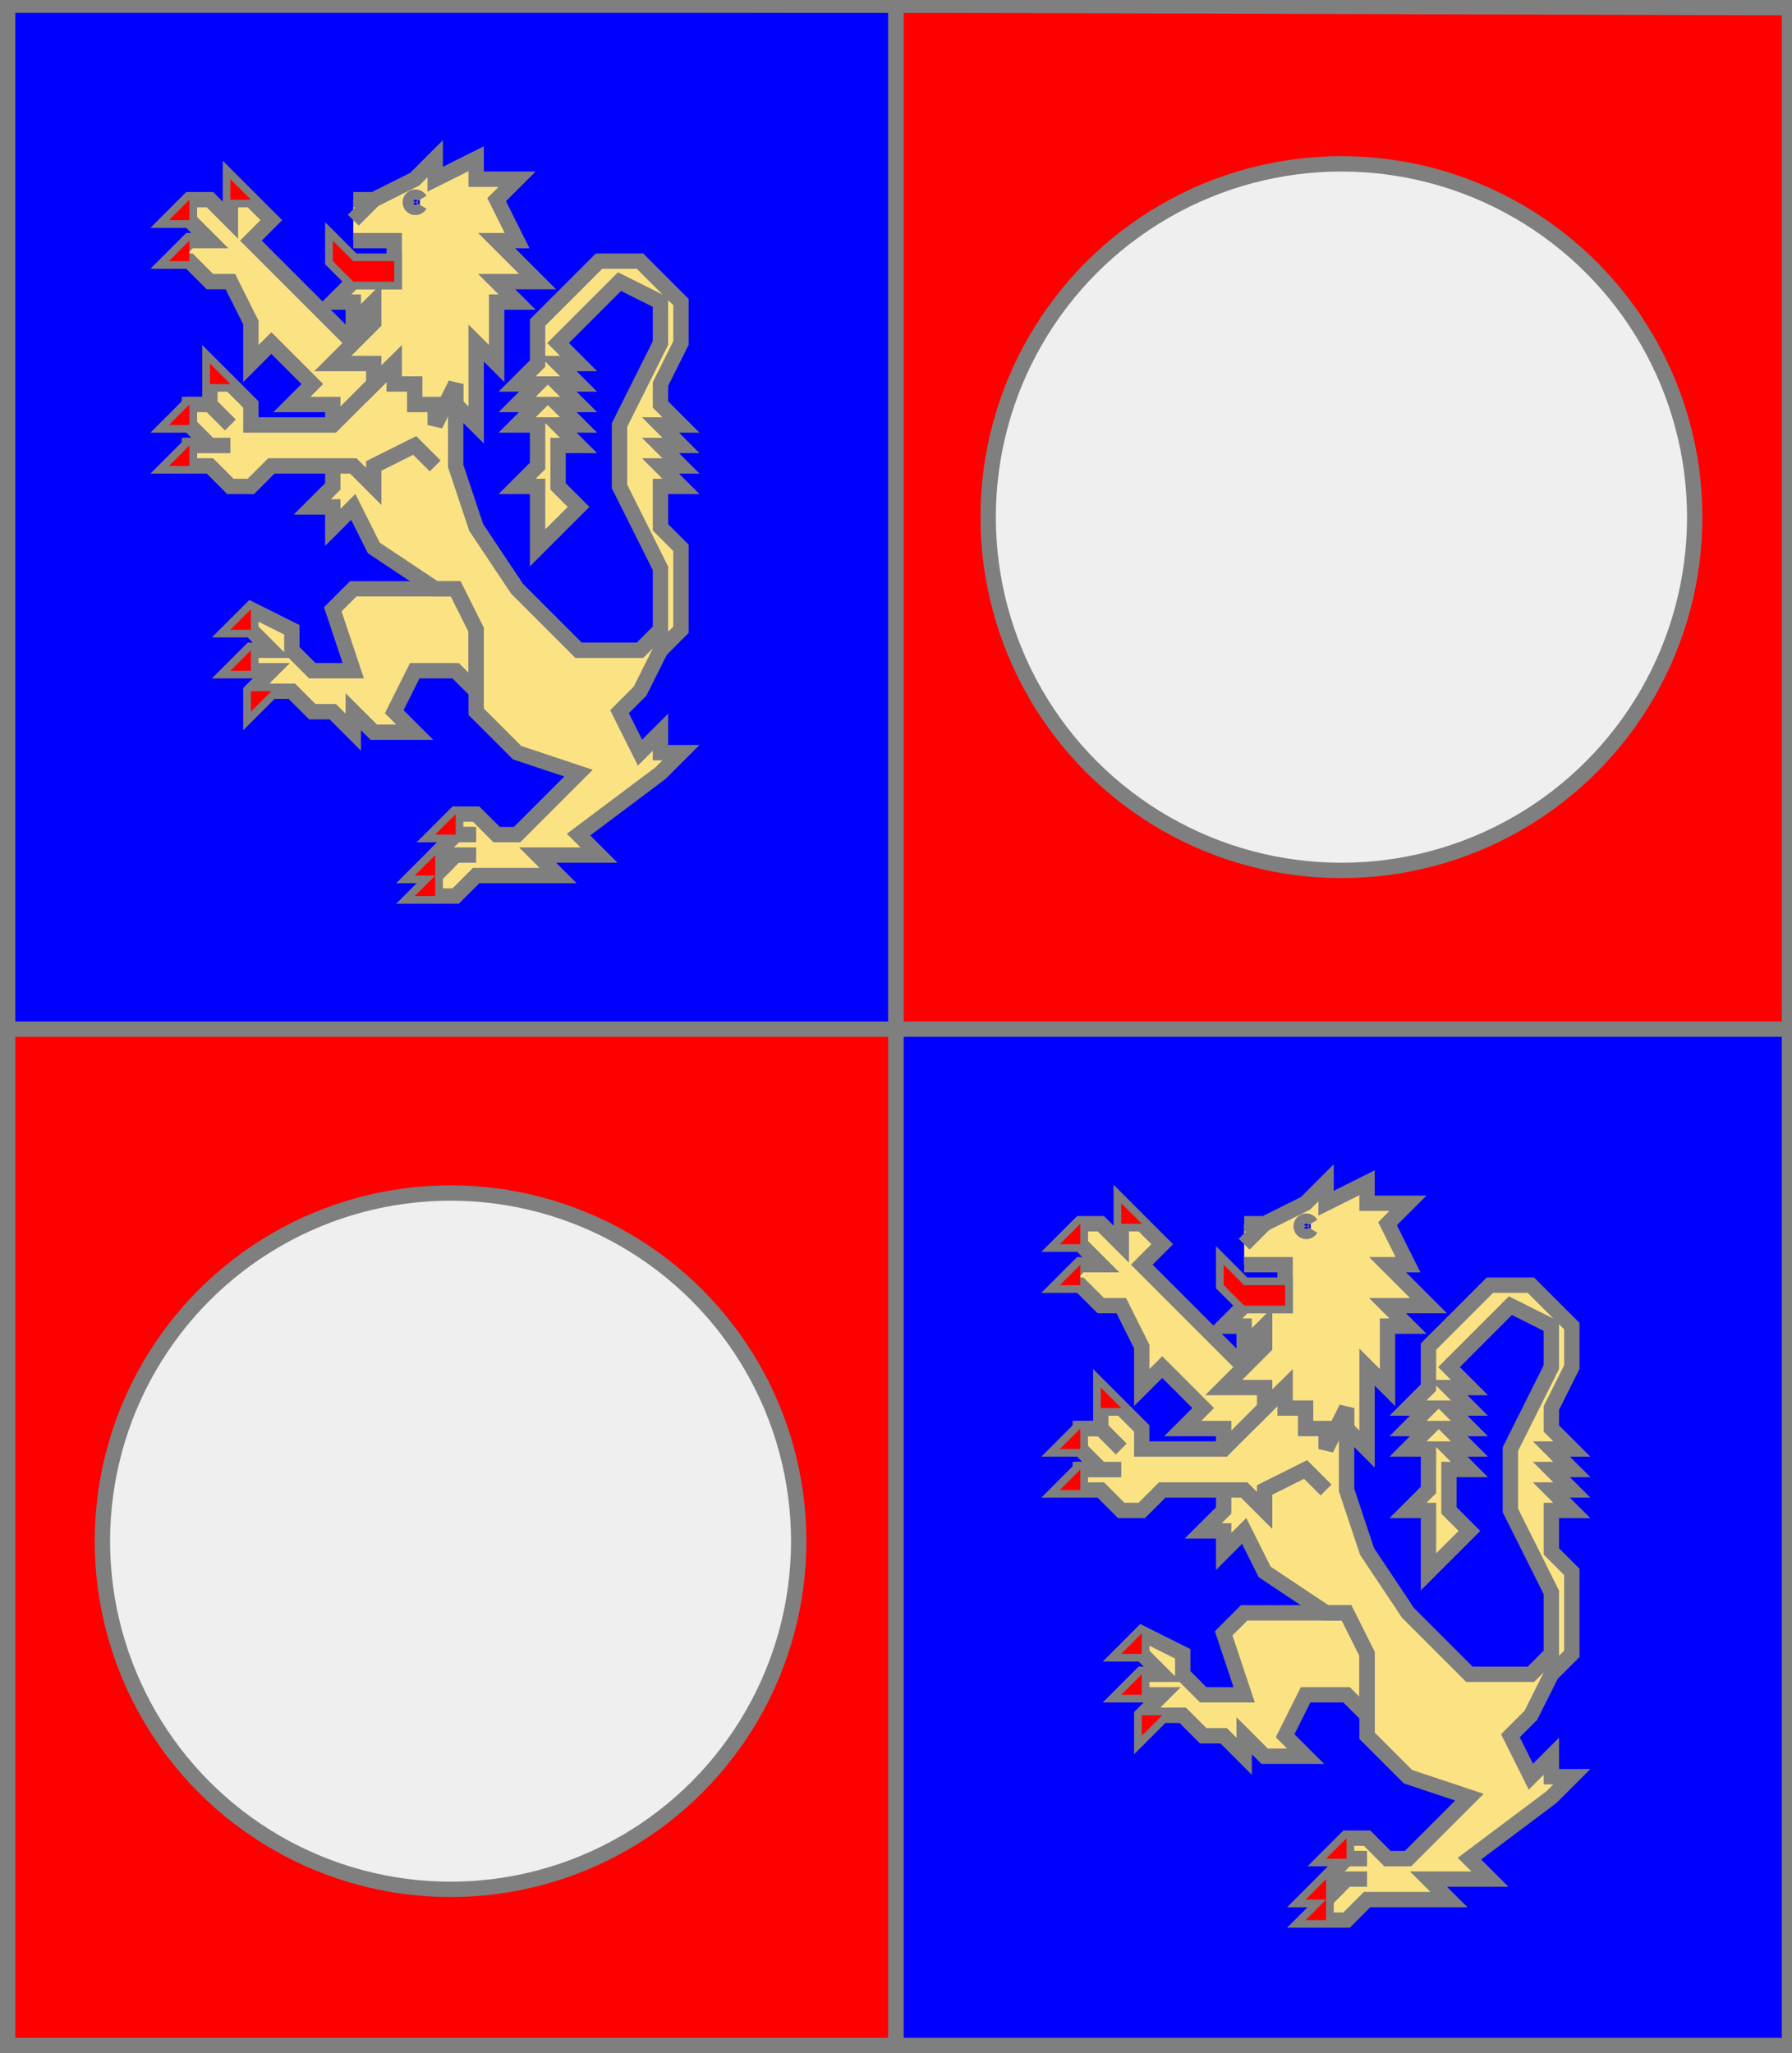 <?xml version="1.0" encoding="utf-8"?>
<!DOCTYPE svg PUBLIC "-//W3C//DTD SVG 20010904//EN"
                     "http://www.w3.org/TR/2001/REC-SVG-20010904/DTD/svg10.dtd">
<!-- (ecartele ((1 4) (azur (lion or (arme gueules) (lampasse gueules))))
             ((2 3) (gueules (besant argent)))) -->
<svg width="350" height="401"
     xml:lang="fr" xmlns="http://www.w3.org/2000/svg"
     xmlns:xlink="http://www.w3.org/1999/xlink">
<rect width="100%" height="100%" fill="#333333" stroke="none"/>
<g>
<g>
<polygon points="1,1 175,1 175,201 1,201 " fill="#0000ff"/>
<polygon points="1,1 175,1 175,201 1,201 " stroke="#7f7f7f" stroke-width="3" fill-opacity="0.0"/>
</g>
<g>
<g fill="#fbe384">
<polygon points="89,75 89,91 93,103 101,115 113,127 125,127 129,123 129,111 121,95 121,83 129,67 129,59 121,55 109,67 113,71 109,71 113,75 109,75 113,79 109,79 113,83 109,83 113,87 109,87 109,95 113,99 105,107 105,95 101,95 105,91 105,83 101,83 105,79 101,79 105,75 101,75 105,71 105,63 117,51 125,51 133,59 133,67 129,75 129,79 133,83 129,83 133,87 129,87 133,91 129,91 133,95 129,95 129,103 133,107 133,123 129,127 125,135 121,139 125,147 129,143 129,147 133,147 129,151 113,163 117,167 105,167 109,171 93,171 89,175 81,175 85,171 81,171 89,163 85,163 89,159 93,159 97,163 101,163 113,151 101,147 93,139 93,123 89,115 85,115 73,107 69,99 65,103 65,99 61,99 65,95 65,91 "/>
<polygon points="89,115 93,123 93,135 89,131 81,131 77,139 81,143 73,143 69,139 69,143 65,139 61,139 57,135 53,135 49,139 49,135 53,131 45,131 49,127 53,127 49,123 45,123 49,119 57,123 57,127 61,131 69,131 65,119 69,115 "/>
<polygon points="77,71 85,79 85,91 81,87 73,91 73,95 69,91 53,91 49,95 45,95 41,91 33,91 37,87 41,87 37,83 33,83 37,79 41,79 41,71 49,79 49,83 65,83 "/>
<polygon points="45,35 53,43 49,47 69,67 77,71 65,83 65,79 57,79 61,75 53,67 49,71 49,63 45,55 41,55 37,51 33,51 37,47 41,47 37,43 33,43 37,39 41,39 45,43 "/>
<path d="M 69,39 L 73,39 L 81,35 L 85,31 L 85,35 L 93,31 L 93,35 L 101,35 L 97,39 L 101,47 L 97,47 L 105,55 L 97,55 L 101,59 L 97,59 L 97,71 L 93,67 L 93,83 L 89,79 L 89,75 L 85,83 L 85,79 L 81,79 L 81,75 L 77,75 L 77,71 L 73,75 L 73,71 L 65,71 L 73,63 L 73,59 L 69,63 L 69,59 L 65,59 L 69,55 L 77,55 L 77,47 L 69,47 M 82,39 A 1,1 0 1,0 82,40 "/>
<polygon points="65,47 69,51 77,51 77,55 69,55 65,51 "/>
</g>
<path d="M 89,75 L 89,91 L 93,103 L 101,115 L 113,127 L 125,127 L 129,123 L 129,111 L 121,95 L 121,83 L 129,67 L 129,59 L 121,55 L 109,67 L 113,71 L 109,71 L 113,75 L 109,75 L 113,79 L 109,79 L 113,83 L 109,83 L 113,87 L 109,87 L 109,95 L 113,99 L 105,107 L 105,95 L 101,95 L 105,91 L 105,83 L 101,83 L 105,79 L 101,79 L 105,75 L 101,75 L 105,71 L 105,63 L 117,51 L 125,51 L 133,59 L 133,67 L 129,75 L 129,79 L 133,83 L 129,83 L 133,87 L 129,87 L 133,91 L 129,91 L 133,95 L 129,95 L 129,103 L 133,107 L 133,123 L 129,127 L 125,135 L 121,139 L 125,147 L 129,143 L 129,147 L 133,147 L 129,151 L 113,163 L 117,167 L 105,167 L 109,171 L 93,171 L 89,175 L 81,175 L 85,171 L 81,171 L 89,163 L 85,163 L 89,159 L 93,159 L 97,163 L 101,163 L 113,151 L 101,147 L 93,139 L 93,123 L 89,115 L 85,115 L 73,107 L 69,99 L 65,103 L 65,99 L 61,99 L 65,95 L 65,91 " fill="none" stroke="#7f7f7f" stroke-width="3" fill-opacity="0.0"/>
<path d="M 89,159 L 89,163 " fill="none" stroke="#7f7f7f" stroke-width="3" fill-opacity="0.0"/>
<path d="M 93,163 L 89,163 L 85,167 L 85,171 " fill="none" stroke="#7f7f7f" stroke-width="3" fill-opacity="0.0"/>
<path d="M 93,167 L 89,167 L 85,171 L 85,175 " fill="none" stroke="#7f7f7f" stroke-width="3" fill-opacity="0.0"/>
<polygon points="89,115 93,123 93,135 89,131 81,131 77,139 81,143 73,143 69,139 69,143 65,139 61,139 57,135 53,135 49,139 49,135 53,131 45,131 49,127 53,127 49,123 45,123 49,119 57,123 57,127 61,131 69,131 65,119 69,115 " stroke="#7f7f7f" stroke-width="3" fill-opacity="0.0"/>
<path d="M 49,119 L 49,123 " fill="none" stroke="#7f7f7f" stroke-width="3" fill-opacity="0.0"/>
<path d="M 49,127 L 49,131 " fill="none" stroke="#7f7f7f" stroke-width="3" fill-opacity="0.0"/>
<path d="M 49,135 L 53,135 " fill="none" stroke="#7f7f7f" stroke-width="3" fill-opacity="0.0"/>
<path d="M 85,91 L 81,87 L 73,91 L 73,95 L 69,91 L 53,91 L 49,95 L 45,95 L 41,91 L 33,91 L 37,87 L 41,87 L 37,83 L 33,83 L 37,79 L 41,79 L 41,71 L 49,79 L 49,83 L 65,83 L 77,71 " fill="none" stroke="#7f7f7f" stroke-width="3" fill-opacity="0.0"/>
<path d="M 41,75 L 45,75 " fill="none" stroke="#7f7f7f" stroke-width="3" fill-opacity="0.0"/>
<path d="M 45,83 L 41,79 L 37,79 L 37,83 " fill="none" stroke="#7f7f7f" stroke-width="3" fill-opacity="0.0"/>
<path d="M 45,87 L 37,87 L 37,91 " fill="none" stroke="#7f7f7f" stroke-width="3" fill-opacity="0.0"/>
<path d="M 65,83 L 65,79 L 57,79 L 61,75 L 53,67 L 49,71 L 49,63 L 45,55 L 41,55 L 37,51 L 33,51 L 37,47 L 41,47 L 37,43 L 33,43 L 37,39 L 41,39 L 45,43 L 45,35 L 53,43 L 49,47 L 69,67 " fill="none" stroke="#7f7f7f" stroke-width="3" fill-opacity="0.0"/>
<path d="M 45,39 L 49,39 " fill="none" stroke="#7f7f7f" stroke-width="3" fill-opacity="0.0"/>
<path d="M 37,39 L 37,43 " fill="none" stroke="#7f7f7f" stroke-width="3" fill-opacity="0.0"/>
<path d="M 37,39 L 37,43 " fill="none" stroke="#7f7f7f" stroke-width="3" fill-opacity="0.0"/>
<path d="M 69,39 L 73,39 L 81,35 L 85,31 L 85,35 L 93,31 L 93,35 L 101,35 L 97,39 L 101,47 L 97,47 L 105,55 L 97,55 L 101,59 L 97,59 L 97,71 L 93,67 L 93,83 L 89,79 L 89,75 L 85,83 L 85,79 L 81,79 L 81,75 L 77,75 L 77,71 L 73,75 L 73,71 L 65,71 L 73,63 L 73,59 L 69,63 L 69,59 L 65,59 L 69,55 L 77,55 L 77,47 L 69,47 M 82,39 A 1,1 0 1,0 82,40 " fill="none" stroke="#7f7f7f" stroke-width="3" fill-opacity="0.0"/>
<path d="M 73,39 L 69,43 " fill="none" stroke="#7f7f7f" stroke-width="3" fill-opacity="0.0"/>
<polygon points="65,47 69,51 77,51 77,55 69,55 65,51 " stroke="#7f7f7f" stroke-width="3" fill-opacity="0.0"/>
<polygon points="45,35 49,39 45,39 " fill="#ff0000"/>
<polygon points="37,39 37,43 33,43 " fill="#ff0000"/>
<polygon points="37,47 37,51 33,51 " fill="#ff0000"/>
<polygon points="41,71 45,75 41,75 " fill="#ff0000"/>
<polygon points="37,79 37,83 33,83 " fill="#ff0000"/>
<polygon points="37,87 37,91 33,91 " fill="#ff0000"/>
<polygon points="49,119 49,123 45,123 " fill="#ff0000"/>
<polygon points="49,127 49,131 45,131 " fill="#ff0000"/>
<polygon points="49,135 53,135 49,139 " fill="#ff0000"/>
<polygon points="89,159 89,163 85,163 " fill="#ff0000"/>
<polygon points="85,167 85,171 81,171 " fill="#ff0000"/>
<polygon points="85,171 85,175 81,175 " fill="#ff0000"/>
<polygon points="65,47 69,51 77,51 77,55 69,55 65,51 " fill="#ff0000"/>
</g>
</g>
<g>
<g>
<polygon points="175,1 350,1 350,201 175,201 " fill="#ff0000"/>
<polygon points="175,1 350,1 350,201 175,201 " stroke="#7f7f7f" stroke-width="3" fill-opacity="0.0"/>
</g>
<g>
<g fill="#efefef">
<circle cx="262" cy="101" r="69"/>
</g>
<circle cx="262" cy="101" r="69" stroke="#7f7f7f" stroke-width="3" fill-opacity="0.0"/>
</g>
</g>
<g>
<g>
<polygon points="1,201 175,201 175,401 1,401 " fill="#ff0000"/>
<polygon points="1,201 175,201 175,401 1,401 " stroke="#7f7f7f" stroke-width="3" fill-opacity="0.0"/>
</g>
<g>
<g fill="#efefef">
<circle cx="88" cy="301" r="68"/>
</g>
<circle cx="88" cy="301" r="68" stroke="#7f7f7f" stroke-width="3" fill-opacity="0.0"/>
</g>
</g>
<g>
<g>
<polygon points="175,201 350,201 350,400 175,401 " fill="#0000ff"/>
<polygon points="175,201 350,201 350,400 175,401 " stroke="#7f7f7f" stroke-width="3" fill-opacity="0.0"/>
</g>
<g>
<g fill="#fbe384">
<polygon points="263,275 263,291 267,303 275,315 287,327 299,327 303,323 303,311 295,295 295,283 303,267 303,259 295,255 283,267 287,271 283,271 287,275 283,275 287,279 283,279 287,283 283,283 287,287 283,287 283,295 287,299 279,307 279,295 275,295 279,291 279,283 275,283 279,279 275,279 279,275 275,275 279,271 279,263 291,251 299,251 307,259 307,267 303,275 303,279 307,283 303,283 307,287 303,287 307,291 303,291 307,295 303,295 303,303 307,307 307,323 303,327 299,335 295,339 299,347 303,343 303,347 307,347 303,351 287,363 291,367 279,367 283,371 267,371 263,375 255,375 259,371 255,371 263,363 259,363 263,359 267,359 271,363 275,363 287,351 275,347 267,339 267,323 263,315 259,315 247,307 243,299 239,303 239,299 235,299 239,295 239,291 "/>
<polygon points="263,315 267,323 267,335 263,331 255,331 251,339 255,343 247,343 243,339 243,343 239,339 235,339 231,335 227,335 223,339 223,335 227,331 219,331 223,327 227,327 223,323 219,323 223,319 231,323 231,327 235,331 243,331 239,319 243,315 "/>
<polygon points="251,271 259,279 259,291 255,287 247,291 247,295 243,291 227,291 223,295 219,295 215,291 207,291 211,287 215,287 211,283 207,283 211,279 215,279 215,271 223,279 223,283 239,283 "/>
<polygon points="219,235 227,243 223,247 243,267 251,271 239,283 239,279 231,279 235,275 227,267 223,271 223,263 219,255 215,255 211,251 207,251 211,247 215,247 211,243 207,243 211,239 215,239 219,243 "/>
<path d="M 243,239 L 247,239 L 255,235 L 259,231 L 259,235 L 267,231 L 267,235 L 275,235 L 271,239 L 275,247 L 271,247 L 279,255 L 271,255 L 275,259 L 271,259 L 271,271 L 267,267 L 267,283 L 263,279 L 263,275 L 259,283 L 259,279 L 255,279 L 255,275 L 251,275 L 251,271 L 247,275 L 247,271 L 239,271 L 247,263 L 247,259 L 243,263 L 243,259 L 239,259 L 243,255 L 251,255 L 251,247 L 243,247 M 256,239 A 1,1 0 1,0 256,240 "/>
<polygon points="239,247 243,251 251,251 251,255 243,255 239,251 "/>
</g>
<path d="M 263,275 L 263,291 L 267,303 L 275,315 L 287,327 L 299,327 L 303,323 L 303,311 L 295,295 L 295,283 L 303,267 L 303,259 L 295,255 L 283,267 L 287,271 L 283,271 L 287,275 L 283,275 L 287,279 L 283,279 L 287,283 L 283,283 L 287,287 L 283,287 L 283,295 L 287,299 L 279,307 L 279,295 L 275,295 L 279,291 L 279,283 L 275,283 L 279,279 L 275,279 L 279,275 L 275,275 L 279,271 L 279,263 L 291,251 L 299,251 L 307,259 L 307,267 L 303,275 L 303,279 L 307,283 L 303,283 L 307,287 L 303,287 L 307,291 L 303,291 L 307,295 L 303,295 L 303,303 L 307,307 L 307,323 L 303,327 L 299,335 L 295,339 L 299,347 L 303,343 L 303,347 L 307,347 L 303,351 L 287,363 L 291,367 L 279,367 L 283,371 L 267,371 L 263,375 L 255,375 L 259,371 L 255,371 L 263,363 L 259,363 L 263,359 L 267,359 L 271,363 L 275,363 L 287,351 L 275,347 L 267,339 L 267,323 L 263,315 L 259,315 L 247,307 L 243,299 L 239,303 L 239,299 L 235,299 L 239,295 L 239,291 " fill="none" stroke="#7f7f7f" stroke-width="3" fill-opacity="0.0"/>
<path d="M 263,359 L 263,363 " fill="none" stroke="#7f7f7f" stroke-width="3" fill-opacity="0.0"/>
<path d="M 267,363 L 263,363 L 259,367 L 259,371 " fill="none" stroke="#7f7f7f" stroke-width="3" fill-opacity="0.0"/>
<path d="M 267,367 L 263,367 L 259,371 L 259,375 " fill="none" stroke="#7f7f7f" stroke-width="3" fill-opacity="0.0"/>
<polygon points="263,315 267,323 267,335 263,331 255,331 251,339 255,343 247,343 243,339 243,343 239,339 235,339 231,335 227,335 223,339 223,335 227,331 219,331 223,327 227,327 223,323 219,323 223,319 231,323 231,327 235,331 243,331 239,319 243,315 " stroke="#7f7f7f" stroke-width="3" fill-opacity="0.0"/>
<path d="M 223,319 L 223,323 " fill="none" stroke="#7f7f7f" stroke-width="3" fill-opacity="0.0"/>
<path d="M 223,327 L 223,331 " fill="none" stroke="#7f7f7f" stroke-width="3" fill-opacity="0.0"/>
<path d="M 223,335 L 227,335 " fill="none" stroke="#7f7f7f" stroke-width="3" fill-opacity="0.0"/>
<path d="M 259,291 L 255,287 L 247,291 L 247,295 L 243,291 L 227,291 L 223,295 L 219,295 L 215,291 L 207,291 L 211,287 L 215,287 L 211,283 L 207,283 L 211,279 L 215,279 L 215,271 L 223,279 L 223,283 L 239,283 L 251,271 " fill="none" stroke="#7f7f7f" stroke-width="3" fill-opacity="0.0"/>
<path d="M 215,275 L 219,275 " fill="none" stroke="#7f7f7f" stroke-width="3" fill-opacity="0.0"/>
<path d="M 219,283 L 215,279 L 211,279 L 211,283 " fill="none" stroke="#7f7f7f" stroke-width="3" fill-opacity="0.0"/>
<path d="M 219,287 L 211,287 L 211,291 " fill="none" stroke="#7f7f7f" stroke-width="3" fill-opacity="0.0"/>
<path d="M 239,283 L 239,279 L 231,279 L 235,275 L 227,267 L 223,271 L 223,263 L 219,255 L 215,255 L 211,251 L 207,251 L 211,247 L 215,247 L 211,243 L 207,243 L 211,239 L 215,239 L 219,243 L 219,235 L 227,243 L 223,247 L 243,267 " fill="none" stroke="#7f7f7f" stroke-width="3" fill-opacity="0.0"/>
<path d="M 219,239 L 223,239 " fill="none" stroke="#7f7f7f" stroke-width="3" fill-opacity="0.0"/>
<path d="M 211,239 L 211,243 " fill="none" stroke="#7f7f7f" stroke-width="3" fill-opacity="0.0"/>
<path d="M 211,239 L 211,243 " fill="none" stroke="#7f7f7f" stroke-width="3" fill-opacity="0.0"/>
<path d="M 243,239 L 247,239 L 255,235 L 259,231 L 259,235 L 267,231 L 267,235 L 275,235 L 271,239 L 275,247 L 271,247 L 279,255 L 271,255 L 275,259 L 271,259 L 271,271 L 267,267 L 267,283 L 263,279 L 263,275 L 259,283 L 259,279 L 255,279 L 255,275 L 251,275 L 251,271 L 247,275 L 247,271 L 239,271 L 247,263 L 247,259 L 243,263 L 243,259 L 239,259 L 243,255 L 251,255 L 251,247 L 243,247 M 256,239 A 1,1 0 1,0 256,240 " fill="none" stroke="#7f7f7f" stroke-width="3" fill-opacity="0.0"/>
<path d="M 247,239 L 243,243 " fill="none" stroke="#7f7f7f" stroke-width="3" fill-opacity="0.0"/>
<polygon points="239,247 243,251 251,251 251,255 243,255 239,251 " stroke="#7f7f7f" stroke-width="3" fill-opacity="0.0"/>
<polygon points="219,235 223,239 219,239 " fill="#ff0000"/>
<polygon points="211,239 211,243 207,243 " fill="#ff0000"/>
<polygon points="211,247 211,251 207,251 " fill="#ff0000"/>
<polygon points="215,271 219,275 215,275 " fill="#ff0000"/>
<polygon points="211,279 211,283 207,283 " fill="#ff0000"/>
<polygon points="211,287 211,291 207,291 " fill="#ff0000"/>
<polygon points="223,319 223,323 219,323 " fill="#ff0000"/>
<polygon points="223,327 223,331 219,331 " fill="#ff0000"/>
<polygon points="223,335 227,335 223,339 " fill="#ff0000"/>
<polygon points="263,359 263,363 259,363 " fill="#ff0000"/>
<polygon points="259,367 259,371 255,371 " fill="#ff0000"/>
<polygon points="259,371 259,375 255,375 " fill="#ff0000"/>
<polygon points="239,247 243,251 251,251 251,255 243,255 239,251 " fill="#ff0000"/>
</g>
</g>
<polygon points="1,0 350,1 350,400 1,400 " stroke="#7f7f7f" stroke-width="4" fill-opacity="0.0"/>
</svg>
